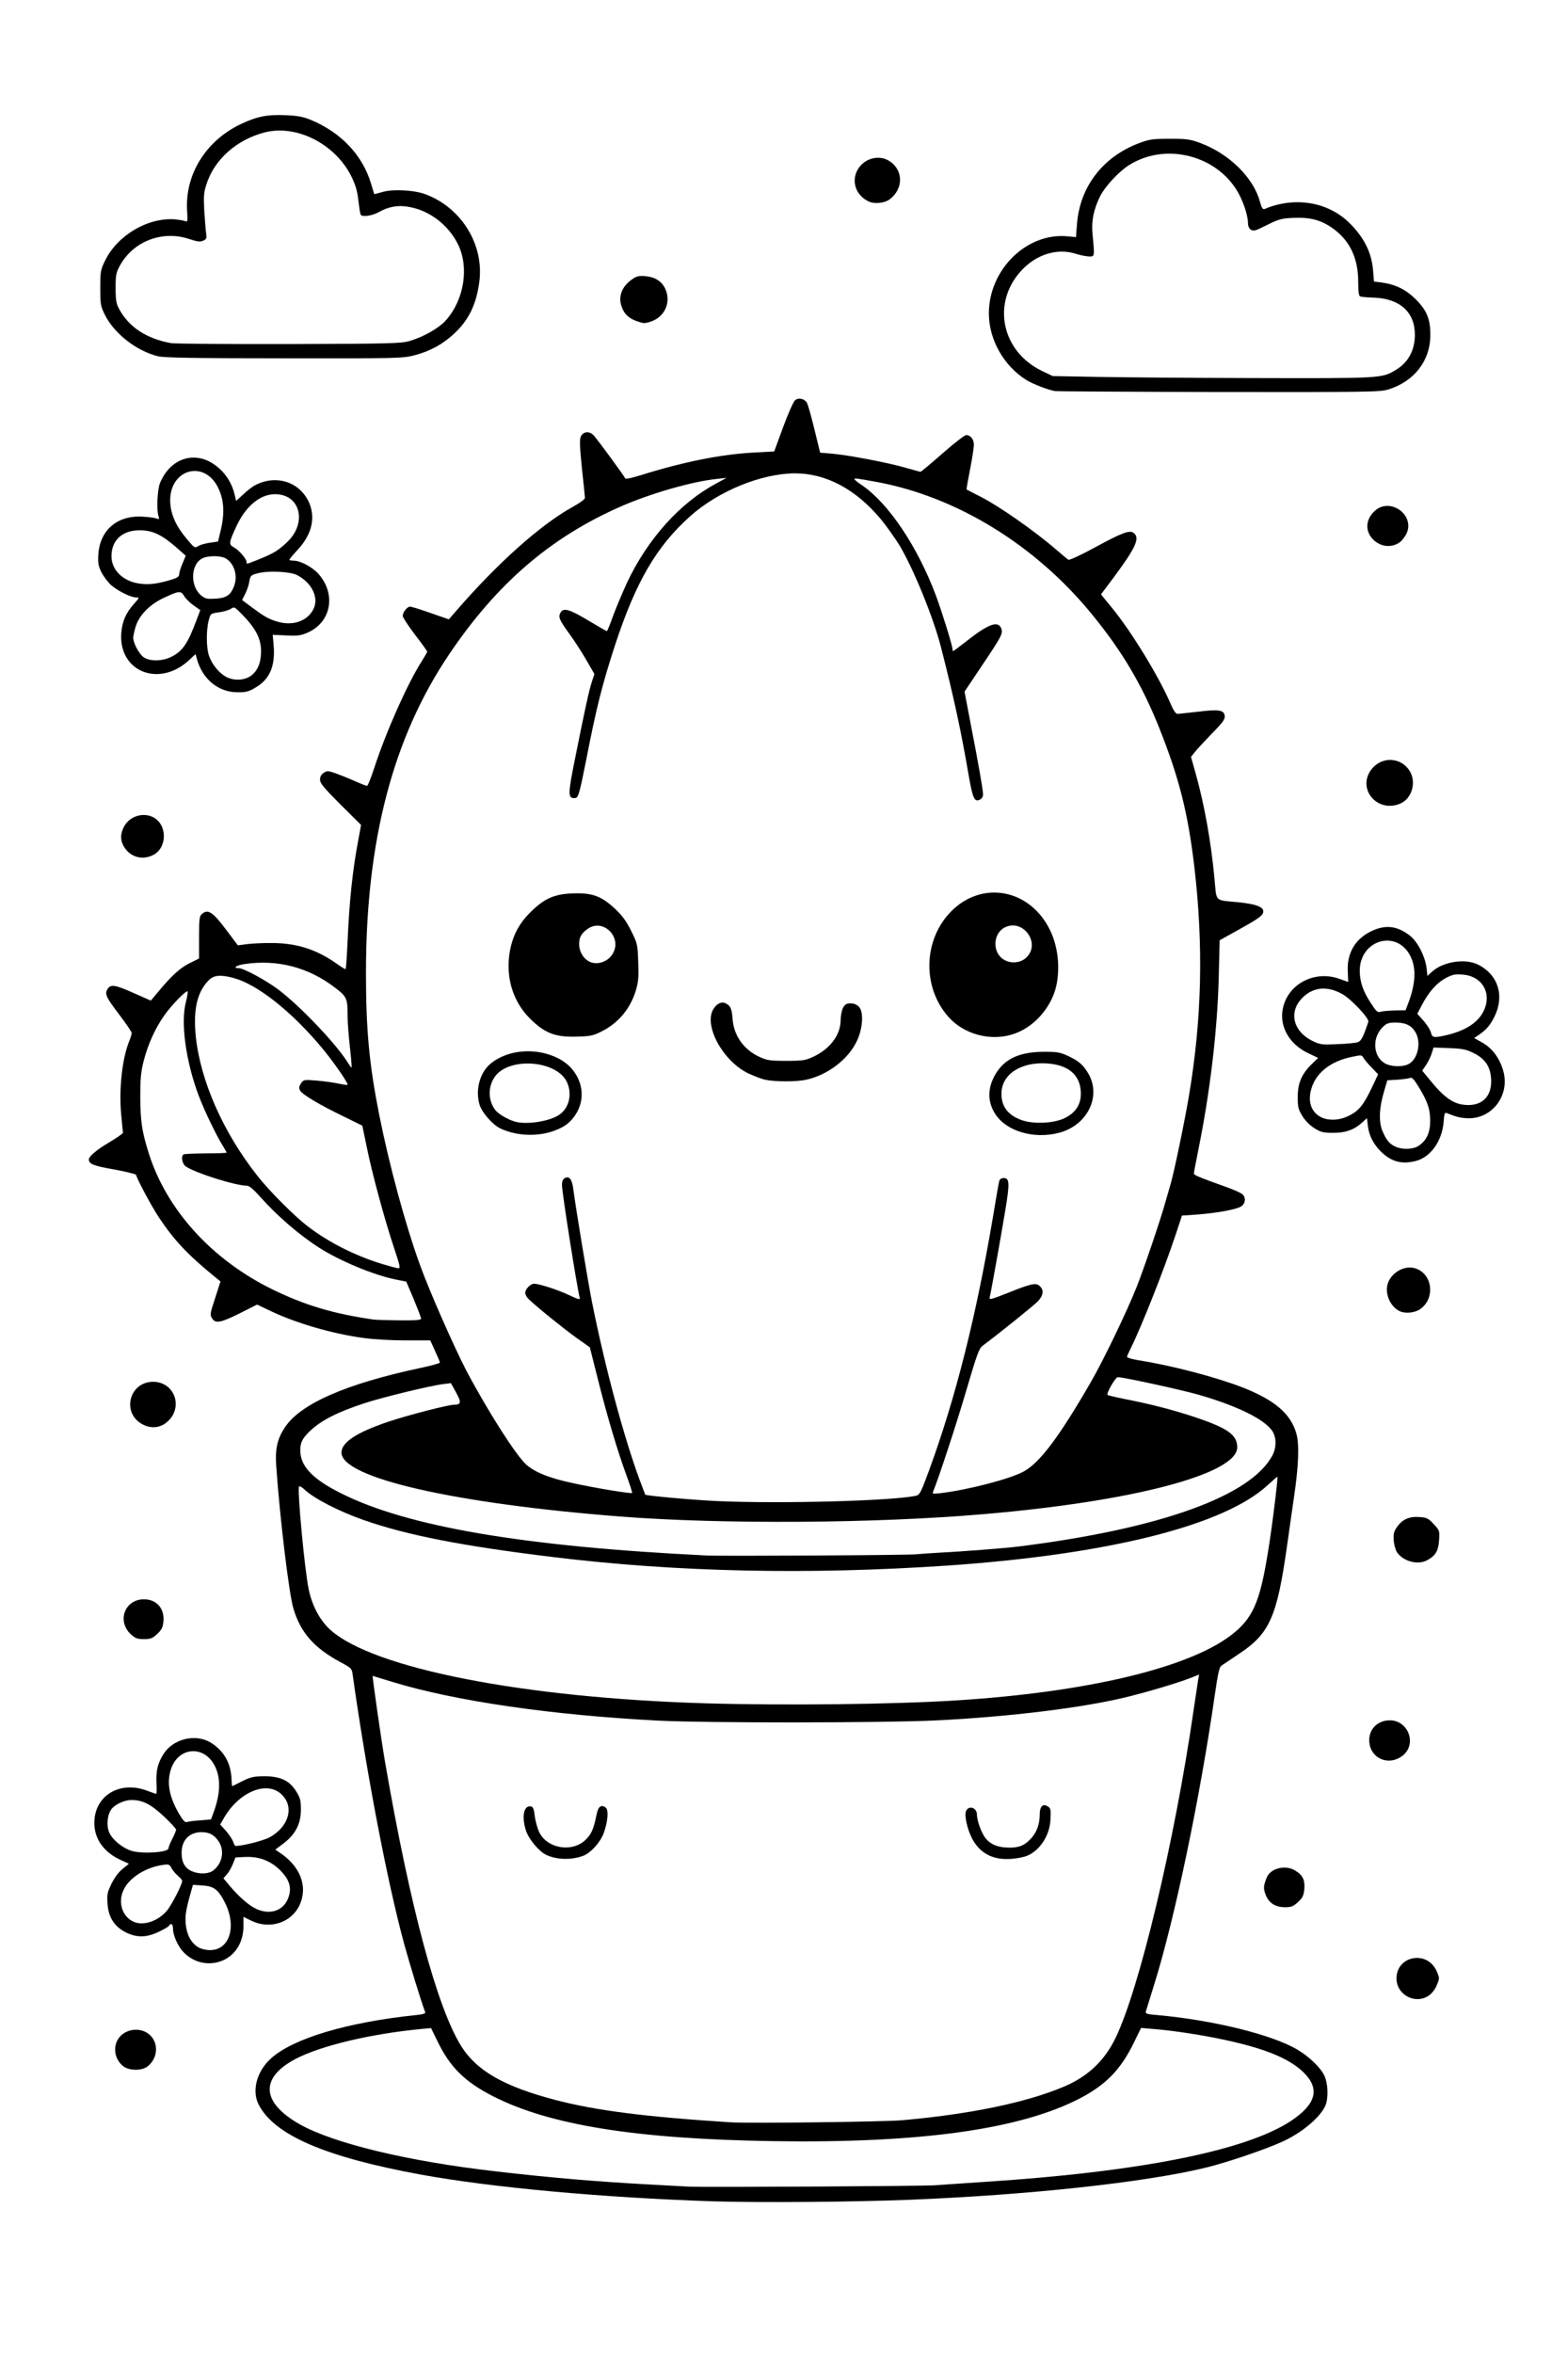 <?xml version="1.0" encoding="UTF-8"?>
<svg xmlns="http://www.w3.org/2000/svg" class="img-fluid" id="outputsvg" style="transform: none; transform-origin: 50% 50%; cursor: move;" width="1024" height="1536" viewBox="0 0 10240 15360">
  <rect x="0" y="0" width="10240" height="15360" fill="#808080" stroke="none"/>
  <g id="l30lA9le6cRMtBVIXZ3Synk" fill="rgb(0,0,0)" style="transform: none;">
    <g>
      <path id="p178kx0Dby" d="M4630 14400 c-1101 -36 -1991 -149 -2488 -316 -216 -72 -344 -143 -423 -232 -67 -76 -79 -109 -79 -210 0 -75 4 -96 26 -140 92 -185 410 -302 1022 -378 36 -4 42 -9 37 -22 -20 -53 -99 -319 -134 -452 -104 -398 -234 -1087 -317 -1682 -6 -47 -7 -48 -81 -88 -186 -100 -276 -211 -317 -390 -30 -130 -90 -672 -103 -920 -7 -144 5 -204 58 -283 101 -153 417 -291 887 -388 53 -10 97 -21 99 -23 2 -2 -5 -24 -16 -50 l-20 -46 -163 0 c-180 0 -320 -16 -478 -54 -128 -30 -321 -96 -401 -136 l-59 -30 -92 47 c-73 37 -106 48 -154 51 -55 4 -63 2 -78 -19 -23 -33 -20 -71 11 -173 l27 -88 -29 -22 c-128 -92 -261 -234 -358 -380 -49 -75 -134 -233 -149 -277 -2 -5 -66 -21 -143 -35 -154 -26 -165 -33 -165 -95 0 -51 27 -80 131 -140 l89 -52 -7 -36 c-4 -20 -7 -103 -7 -186 1 -151 18 -276 49 -366 l15 -42 -69 -91 c-84 -112 -91 -124 -91 -175 0 -93 71 -106 219 -39 l94 42 31 -39 c73 -94 141 -156 203 -187 l63 -31 0 -137 c0 -159 5 -170 81 -170 58 0 77 14 155 118 l65 87 177 1 c152 0 188 4 250 23 76 22 156 59 204 93 l27 19 5 -33 c3 -18 7 -102 10 -187 7 -174 29 -387 56 -536 l19 -100 -130 -128 -129 -129 0 -59 c0 -52 3 -60 25 -75 36 -23 100 -14 205 30 46 20 87 33 91 28 3 -4 21 -52 39 -107 77 -234 209 -530 312 -694 8 -14 -3 -34 -61 -110 -65 -85 -71 -97 -71 -140 0 -101 58 -116 221 -57 l94 34 105 -120 c228 -260 505 -499 698 -603 l67 -37 -19 -192 c-23 -238 -21 -249 63 -254 66 -4 65 -5 187 163 l96 132 56 -19 c221 -74 521 -133 730 -144 l128 -7 58 -158 c32 -87 66 -165 76 -174 10 -9 35 -15 63 -15 51 0 82 21 92 62 3 13 20 84 38 158 l33 135 84 7 c98 9 364 59 463 87 l68 20 130 -115 c128 -112 132 -114 179 -114 31 0 54 6 64 16 22 22 21 119 -4 239 -11 53 -20 99 -20 101 0 2 36 22 80 44 120 60 357 225 497 347 33 29 63 53 66 53 3 0 72 -37 154 -81 131 -73 155 -83 211 -87 82 -6 92 3 92 81 0 68 -15 97 -131 255 -38 50 -69 95 -69 100 0 4 25 39 56 77 118 146 300 447 369 609 l26 61 122 -13 c76 -9 137 -11 162 -5 l40 8 3 61 c3 55 0 64 -21 81 -14 10 -61 59 -106 107 -56 61 -80 94 -76 105 41 107 116 509 136 734 15 159 -3 141 157 157 56 5 116 17 132 25 27 14 30 20 30 64 0 60 -3 62 -161 150 l-124 69 -6 249 c-9 333 -55 728 -127 1093 l-27 137 65 22 c171 60 232 84 245 98 10 9 15 34 15 68 0 46 -4 57 -24 70 -31 20 -155 43 -284 53 l-103 7 -43 130 c-56 169 -158 434 -234 607 l-59 138 36 6 c107 18 292 59 408 89 411 108 588 217 640 394 20 71 13 278 -16 471 -11 74 -31 216 -45 315 -66 470 -114 579 -316 712 -52 35 -103 69 -113 76 -14 9 -23 50 -43 187 -92 646 -252 1417 -384 1855 -28 91 -50 168 -50 170 0 2 30 6 68 10 380 38 746 129 907 226 77 46 152 119 175 171 24 53 28 201 6 252 -32 76 -155 180 -283 237 -108 50 -360 135 -494 168 -311 77 -926 153 -1534 191 -492 30 -1300 44 -1745 30z m1281 -160 c843 -34 1620 -125 2019 -236 218 -60 366 -120 468 -188 113 -75 158 -135 140 -186 -16 -47 -107 -124 -199 -168 -169 -81 -469 -149 -817 -186 l-42 -4 -45 91 c-106 220 -246 337 -530 442 -406 151 -990 214 -1865 202 -917 -14 -1478 -103 -1850 -293 -181 -92 -281 -190 -360 -353 -39 -79 -46 -87 -69 -84 -516 56 -878 179 -952 324 -19 38 -19 41 -3 74 36 77 172 170 337 233 456 171 1279 287 2387 335 180 8 1160 6 1381 -3z m-56 -430 c438 -37 810 -113 1059 -217 158 -66 267 -168 340 -317 155 -317 375 -1232 506 -2104 24 -161 25 -182 11 -176 -36 15 -244 77 -353 104 -300 76 -787 137 -1283 161 -339 17 -1550 17 -1865 1 -677 -35 -1345 -130 -1702 -242 -51 -16 -93 -28 -94 -27 -3 4 55 396 76 516 171 960 335 1566 492 1818 102 162 281 264 618 352 265 69 585 110 1140 145 116 7 931 -3 1055 -14z m-155 -2720 c636 -17 1009 -51 1435 -131 456 -86 820 -232 953 -383 99 -113 143 -280 207 -784 l7 -53 -68 46 c-345 236 -1050 398 -2019 465 -924 63 -1820 44 -2635 -56 -819 -100 -1249 -206 -1534 -378 -32 -20 -59 -36 -60 -36 -9 0 42 479 60 564 36 176 120 277 307 371 541 272 1829 416 3347 375z m355 -979 c574 -36 960 -88 1317 -177 522 -131 818 -284 911 -471 18 -36 19 -45 7 -73 -46 -111 -342 -235 -782 -325 -93 -19 -176 -35 -183 -35 -8 0 -21 13 -29 29 l-15 28 46 7 c214 29 618 151 714 216 55 37 68 62 69 137 0 56 -3 66 -31 98 -130 148 -792 298 -1624 369 -715 62 -1755 68 -2430 16 -964 -76 -1692 -224 -1806 -368 -29 -37 -26 -125 5 -167 33 -43 135 -95 284 -145 131 -43 390 -110 429 -110 l22 0 -20 -35 c-12 -20 -29 -35 -40 -35 -10 0 -99 18 -196 41 -357 82 -565 169 -662 274 -49 54 -58 83 -37 127 94 197 594 385 1306 492 358 54 813 95 1335 120 150 7 1249 -3 1410 -13z m-305 -355 c96 -9 187 -18 202 -22 24 -5 32 -20 86 -167 174 -475 308 -1008 418 -1661 19 -116 37 -219 40 -228 7 -25 109 -26 118 -2 16 41 -5 198 -83 629 -11 60 -19 111 -17 113 3 2 47 -13 100 -32 106 -40 178 -47 208 -19 13 12 18 30 18 70 0 46 -4 58 -32 88 -27 27 -233 194 -361 290 -23 17 -38 58 -106 290 -44 149 -105 344 -136 434 -30 90 -54 166 -51 168 7 7 211 -35 331 -68 182 -51 234 -87 362 -254 152 -198 422 -701 547 -1016 50 -128 153 -431 186 -549 12 -41 28 -97 36 -125 50 -174 134 -633 164 -897 57 -498 19 -1138 -94 -1583 -63 -250 -197 -587 -312 -783 -359 -615 -896 -1047 -1509 -1216 -164 -45 -159 -47 -74 41 172 180 314 454 420 808 18 61 34 111 35 113 1 2 32 -20 69 -48 87 -66 136 -90 183 -90 60 0 77 19 77 83 0 53 -3 59 -118 232 l-119 178 37 191 c82 423 91 507 56 526 -27 14 -74 13 -94 -2 -12 -9 -24 -57 -42 -163 -49 -284 -96 -504 -180 -831 -50 -194 -177 -506 -270 -663 -59 -98 -174 -241 -237 -292 -131 -108 -297 -179 -417 -179 -81 0 -188 27 -324 80 -126 49 -234 114 -330 200 -220 197 -355 428 -491 843 -81 249 -121 404 -186 739 -23 117 -46 223 -51 235 -7 20 -16 23 -58 23 -55 0 -71 -15 -71 -67 0 -31 110 -579 139 -695 l19 -73 -40 -70 c-23 -38 -66 -106 -98 -150 -73 -103 -80 -116 -80 -160 0 -62 13 -75 77 -75 51 0 67 6 151 56 107 64 98 67 138 -46 43 -122 130 -296 200 -402 71 -107 216 -266 296 -324 27 -20 47 -39 44 -41 -8 -9 -226 57 -346 104 -216 85 -472 229 -642 363 -240 189 -526 533 -697 839 -278 497 -421 1124 -421 1852 0 433 43 760 167 1254 96 383 179 629 328 970 139 317 270 560 437 807 134 199 177 223 503 287 83 16 167 31 187 34 l37 6 -24 -64 c-43 -114 -126 -395 -180 -610 l-53 -210 -89 -63 c-81 -58 -256 -199 -310 -251 -31 -29 -32 -112 -3 -141 35 -35 155 -20 283 33 37 16 37 16 32 -6 -20 -89 -95 -611 -95 -662 0 -71 11 -85 69 -85 41 0 57 20 65 82 14 112 98 619 122 737 85 426 208 881 311 1161 20 52 36 96 37 97 6 8 329 36 494 43 284 11 800 4 1012 -14z m-3054 -1183 c-3 -10 -21 -54 -39 -97 l-34 -80 -66 -13 c-145 -29 -367 -121 -504 -209 -127 -81 -273 -207 -379 -326 -48 -54 -76 -78 -92 -78 -73 0 -331 -81 -398 -125 -23 -15 -25 -22 -22 -78 l3 -62 60 -2 c33 -2 88 -5 122 -9 l62 -6 -53 -106 c-119 -238 -174 -436 -184 -661 l-7 -146 -49 65 c-111 147 -170 328 -169 520 0 131 12 205 55 340 117 369 412 693 805 886 215 105 400 160 663 198 14 2 71 4 128 5 94 1 103 -1 98 -16z m-141 -360 c-44 -116 -152 -509 -191 -697 l-28 -138 -110 -54 c-147 -71 -267 -139 -288 -165 -23 -27 -23 -87 -1 -118 16 -23 18 -24 135 -18 138 7 135 15 36 -110 -199 -250 -452 -456 -613 -499 -68 -19 -71 -18 -104 17 -70 73 -97 178 -81 319 43 386 301 849 644 1152 151 133 336 242 516 302 90 30 94 31 85 9z m-311 -1490 c-9 -194 -5 -184 -87 -246 -82 -63 -169 -108 -248 -131 -76 -22 -187 -38 -211 -30 -16 5 -7 13 48 46 127 73 329 257 449 406 28 34 51 62 52 62 1 0 0 -48 -3 -107z"></path>
      <path id="pbhrXVVe3" d="M3609 12160 c-65 -11 -100 -32 -147 -85 -52 -59 -72 -119 -72 -216 0 -91 8 -101 77 -97 l48 3 7 58 c14 107 54 167 134 197 42 16 90 3 134 -36 40 -37 56 -70 75 -164 l11 -55 48 -3 c72 -5 80 6 73 103 -3 44 -13 101 -22 127 -22 62 -84 132 -137 153 -50 20 -163 28 -229 15z"></path>
      <path id="pnkoIiHfh" d="M6467 12156 c-102 -29 -170 -121 -190 -259 -8 -57 -8 -82 1 -102 11 -24 16 -26 63 -23 59 3 62 7 79 90 19 97 74 156 152 165 101 12 188 -86 188 -213 0 -49 14 -64 60 -64 64 0 75 17 73 112 -3 144 -58 242 -159 284 -50 21 -208 27 -267 10z"></path>
      <path id="p3RP1fONq" d="M3320 7427 c-76 -22 -118 -47 -164 -98 -54 -60 -69 -112 -65 -221 4 -73 8 -91 34 -134 33 -53 103 -107 163 -124 61 -19 206 -24 274 -10 84 16 174 65 209 113 48 67 62 117 57 210 -7 131 -58 202 -175 248 -72 27 -261 36 -333 16z m238 -148 c57 -17 109 -63 123 -108 33 -110 -138 -223 -289 -190 -64 13 -123 56 -146 104 -40 83 18 165 144 206 31 10 114 5 168 -12z"></path>
      <path id="pUpQyFRGP" d="M6650 7424 c-105 -28 -175 -87 -206 -171 -16 -45 -18 -154 -4 -205 16 -57 71 -129 122 -160 106 -65 329 -77 445 -23 110 50 155 116 161 239 2 45 -1 99 -7 121 -26 97 -107 172 -216 200 -74 19 -222 19 -295 -1z m277 -158 c38 -19 59 -38 79 -71 34 -58 27 -100 -24 -154 -104 -109 -318 -83 -391 48 -21 38 -22 47 -13 80 35 115 216 165 349 97z"></path>
      <path id="pgj5qIR79" d="M4970 7079 c-81 -16 -184 -74 -240 -137 -76 -85 -113 -168 -118 -269 -4 -71 -2 -86 17 -116 32 -53 110 -65 156 -24 22 18 27 34 34 100 7 64 15 88 42 128 109 160 358 185 511 50 50 -44 88 -123 88 -183 0 -27 7 -62 15 -78 15 -29 19 -30 80 -30 54 0 68 4 85 23 19 20 21 31 18 122 -4 129 -30 189 -122 281 -70 70 -149 113 -244 133 -61 13 -256 13 -322 0z"></path>
      <path id="pKzvFqAHX" d="M3591 6784 c-59 -21 -107 -53 -159 -104 -91 -89 -130 -184 -139 -330 -11 -188 31 -316 140 -424 36 -36 87 -75 122 -92 55 -27 71 -29 185 -32 109 -3 133 -1 183 18 89 33 176 120 230 228 l42 85 4 148 c3 128 0 158 -17 216 -37 121 -117 215 -231 270 -51 26 -67 28 -186 31 -99 1 -141 -2 -174 -14z m347 -550 c27 -19 51 -64 44 -84 -9 -28 -56 -70 -79 -70 -34 0 -85 50 -85 84 0 33 47 86 77 86 11 0 31 -7 43 -16z"></path>
      <path id="pKB1q5bDX" d="M6339 6781 c-135 -43 -239 -158 -281 -310 -22 -81 -24 -252 -3 -330 34 -129 130 -253 237 -305 68 -33 171 -49 261 -40 178 17 336 169 376 362 14 69 14 236 0 304 -32 148 -153 282 -293 322 -74 22 -225 20 -297 -3z m330 -557 c48 -40 39 -97 -21 -134 -28 -17 -34 -17 -59 -4 -63 32 -69 99 -13 143 35 28 56 27 93 -5z"></path>
      <path id="pVJHOm8nr" d="M775 13518 c-37 -29 -55 -76 -55 -145 0 -113 53 -157 181 -151 73 3 81 5 111 35 29 30 33 40 36 103 5 81 -7 119 -50 155 -26 22 -39 25 -112 25 -70 0 -88 -3 -111 -22z"></path>
      <path id="pTgA2XMsf" d="M9152 13060 c-42 -26 -62 -73 -62 -145 0 -118 47 -165 165 -165 87 0 128 22 155 83 38 82 13 187 -52 227 -46 28 -160 28 -206 0z"></path>
      <path id="pqF1x7aNo" d="M1280 12841 c-81 -26 -137 -79 -166 -157 -9 -27 -18 -50 -19 -52 -1 -1 -22 7 -46 18 -32 14 -66 20 -125 20 -108 0 -175 -32 -219 -104 -26 -43 -30 -61 -34 -134 -4 -99 7 -142 53 -210 l33 -50 -23 -11 c-38 -17 -104 -82 -127 -125 -32 -59 -32 -213 0 -271 27 -51 68 -90 115 -109 43 -18 201 -22 242 -6 l26 10 0 -63 c0 -121 43 -204 131 -252 49 -26 63 -29 144 -29 64 0 99 5 121 17 85 44 141 122 151 207 5 46 8 51 27 47 12 -3 41 -11 66 -17 25 -6 81 -10 125 -8 107 4 167 34 210 103 28 46 30 55 30 149 0 93 -2 105 -30 155 -16 29 -44 64 -61 78 l-32 24 45 42 c67 61 93 123 93 223 0 68 -4 89 -27 135 -18 34 -43 64 -68 81 -64 44 -181 58 -272 32 -21 -6 -23 -3 -23 37 0 49 -30 121 -63 157 -40 43 -97 65 -177 68 -41 2 -86 0 -100 -5z m144 -172 c20 -17 40 -46 45 -64 17 -61 -18 -158 -81 -230 -26 -31 -36 -36 -66 -33 -36 3 -36 3 -59 88 -35 124 -15 205 61 251 43 26 60 24 100 -12z m-435 -169 c51 -25 104 -89 131 -155 l22 -54 -33 -40 c-18 -23 -38 -41 -45 -41 -7 0 -38 9 -68 20 -67 25 -136 85 -160 139 -16 34 -17 45 -6 71 16 40 65 80 96 80 14 0 42 -9 63 -20z m819 -77 c32 -20 56 -75 48 -107 -4 -15 -28 -48 -54 -75 -51 -52 -135 -91 -198 -91 -29 0 -36 5 -44 28 -5 15 -16 40 -25 55 -10 19 -12 34 -6 45 18 34 131 133 173 152 44 20 66 19 106 -7z m-440 -248 c44 -37 57 -76 39 -111 -31 -61 -80 -84 -125 -60 -83 43 -82 145 2 182 43 18 50 17 84 -11z m-323 -121 c14 -3 27 -23 39 -57 l19 -52 -72 -67 c-54 -50 -86 -72 -125 -84 -53 -17 -54 -17 -97 7 -28 15 -50 37 -62 61 -16 33 -16 40 -4 71 17 40 80 96 128 113 35 13 139 18 174 8z m675 -87 c75 -37 130 -100 130 -149 0 -46 -66 -108 -114 -108 -67 0 -159 62 -217 147 l-30 44 26 31 c15 18 31 43 36 56 8 21 13 23 56 17 27 -3 77 -21 113 -38z m-357 -159 c44 -119 47 -172 13 -244 -45 -97 -114 -121 -180 -64 -75 67 -77 168 -4 298 l29 52 63 0 63 0 16 -42z"></path>
      <path id="pTVw95tIk" d="M8284 12461 c-84 -51 -83 -229 1 -281 45 -28 157 -28 202 0 55 33 66 59 61 151 -3 79 -4 82 -40 115 -36 33 -41 34 -115 34 -59 0 -86 -5 -109 -19z"></path>
      <path id="p1E30X5eWf" d="M9005 11520 c-17 -5 -44 -23 -60 -40 -26 -27 -30 -39 -33 -104 -7 -127 38 -176 163 -176 116 0 165 48 165 160 0 104 -47 157 -147 165 -32 2 -72 0 -88 -5z"></path>
      <path id="p7JPpTEDg" d="M824 10698 c-55 -51 -69 -140 -34 -213 28 -57 63 -75 150 -75 125 0 165 45 158 177 -3 72 -5 76 -41 109 -35 33 -40 34 -117 34 -77 0 -82 -1 -116 -32z"></path>
      <path id="p19XuOIggz" d="M9150 10211 c-59 -31 -75 -62 -78 -154 -3 -73 -1 -86 20 -117 37 -56 79 -72 176 -68 l83 3 41 43 40 43 -4 94 c-3 83 -6 96 -28 120 -40 42 -73 55 -147 55 -47 0 -79 -6 -103 -19z"></path>
      <path id="p1tHklfW4" d="M901 9328 c-60 -32 -81 -74 -81 -163 0 -125 52 -175 181 -175 88 0 132 21 162 80 25 49 20 168 -9 206 -38 51 -68 66 -141 71 -58 4 -75 1 -112 -19z"></path>
      <path id="p3Ifl7K1G" d="M9115 8591 c-116 -48 -125 -269 -13 -327 49 -25 145 -29 188 -7 59 31 80 74 80 162 0 127 -51 181 -170 180 -36 0 -74 -4 -85 -8z"></path>
      <path id="pL98TFXDR" d="M9065 7601 c-73 -33 -140 -115 -159 -194 l-6 -27 -43 22 c-36 20 -57 23 -148 23 -100 0 -108 -2 -155 -30 -73 -46 -108 -108 -113 -203 -4 -97 11 -165 54 -227 l34 -49 -48 -28 c-56 -31 -114 -105 -130 -163 -40 -146 16 -293 136 -351 53 -27 67 -29 171 -29 l112 0 0 -55 c1 -103 57 -192 151 -239 52 -26 73 -31 133 -31 84 1 130 16 185 59 41 33 101 136 101 176 0 33 8 35 58 12 38 -18 65 -22 147 -21 116 0 157 16 217 82 47 52 63 101 62 192 -1 86 -28 160 -82 221 l-31 35 29 17 c63 37 120 162 120 262 0 122 -46 207 -136 251 -51 25 -61 26 -158 22 l-104 -5 -5 48 c-14 114 -91 215 -182 238 -67 17 -164 13 -210 -8z m169 -151 c41 -26 76 -87 76 -132 0 -45 -27 -117 -70 -187 l-32 -51 -58 0 -59 0 -21 69 c-33 112 -35 151 -11 207 26 59 47 83 86 100 41 18 55 17 89 -6z m-456 -196 c62 -31 92 -65 138 -156 l35 -69 -36 -40 c-19 -21 -35 -44 -35 -50 0 -18 -75 -2 -137 28 -87 43 -153 130 -153 201 0 36 33 80 74 98 43 19 55 17 114 -12z m868 -93 c40 -24 68 -83 60 -124 -18 -91 -114 -157 -241 -165 l-73 -4 -12 38 c-7 22 -18 49 -26 60 -12 20 -8 27 42 88 95 115 178 151 250 107z m-478 -245 c30 -16 62 -65 62 -94 0 -56 -55 -113 -111 -114 -35 -1 -75 33 -95 80 -12 27 -12 37 0 67 16 37 68 75 101 75 11 -1 30 -6 43 -14z m-326 -145 c16 -6 27 -22 36 -56 11 -42 10 -49 -7 -74 -47 -66 -152 -144 -206 -152 -86 -13 -200 99 -173 170 15 40 58 81 113 108 45 22 59 24 132 19 45 -3 92 -10 105 -15z m683 -81 c73 -33 118 -77 140 -134 15 -40 15 -46 1 -74 -21 -41 -70 -80 -111 -88 -67 -12 -171 68 -229 178 l-19 35 30 39 c17 22 34 49 38 62 6 21 11 23 48 17 23 -4 69 -20 102 -35z m-347 -205 c41 -117 30 -197 -36 -267 -32 -35 -81 -52 -114 -39 -43 16 -86 60 -104 107 -23 60 -8 128 47 215 l41 64 71 -5 71 -5 24 -70z"></path>
      <path id="p16fCGlkeT" d="M832 5610 c-50 -31 -72 -75 -72 -145 0 -73 22 -121 69 -152 27 -18 48 -23 103 -23 125 0 168 44 168 170 0 88 -19 128 -73 153 -50 24 -153 23 -195 -3z"></path>
      <path id="p1Hfo8W7qm" d="M8964 5265 c-56 -33 -78 -84 -72 -168 7 -113 68 -167 190 -167 78 0 124 23 156 76 19 33 22 51 20 114 -5 125 -54 170 -185 170 -54 0 -76 -5 -109 -25z"></path>
      <path id="paBoLCoRN" d="M1410 4525 c-55 -28 -101 -75 -130 -132 l-22 -43 -28 20 c-64 46 -112 60 -205 60 -105 0 -153 -18 -201 -72 -52 -60 -67 -113 -62 -225 3 -88 7 -104 35 -154 l31 -55 -43 -17 c-61 -25 -122 -81 -150 -138 -21 -40 -25 -63 -25 -132 0 -95 10 -133 53 -196 43 -64 115 -94 237 -101 l95 -5 3 -89 c5 -134 45 -213 135 -262 45 -25 62 -29 132 -28 63 0 90 5 128 23 58 28 130 106 152 166 l17 44 41 -30 c59 -43 137 -63 218 -56 77 7 121 23 168 63 105 88 110 302 11 425 l-30 38 50 22 c62 26 123 93 144 156 18 53 21 160 5 216 -14 52 -64 106 -124 133 -40 19 -67 24 -137 24 l-88 0 0 83 c0 45 -4 97 -10 116 -16 55 -61 111 -115 142 -46 26 -58 29 -145 28 -80 0 -102 -4 -140 -24z m214 -160 c78 -78 66 -162 -44 -294 -48 -58 -51 -59 -82 -50 -18 5 -45 9 -61 9 -33 0 -45 24 -54 110 -10 104 46 213 130 250 48 21 70 17 111 -25z m-537 -106 c60 -29 108 -89 142 -178 l29 -75 -51 -48 c-28 -26 -55 -48 -59 -48 -5 0 -31 12 -59 26 -99 49 -179 148 -179 218 0 58 58 126 108 126 14 0 45 -9 69 -21z m834 -230 c41 -14 76 -44 95 -81 13 -25 12 -32 -5 -65 -35 -68 -97 -110 -179 -120 -55 -6 -162 13 -166 30 -29 112 -29 110 1 135 61 49 106 76 156 93 63 22 56 22 98 8z m-455 -180 c33 -31 48 -82 33 -111 -48 -95 -151 -101 -193 -13 -22 46 -9 93 37 131 37 31 85 28 123 -7z m-395 -89 l64 -19 12 -52 13 -52 -43 -37 c-65 -59 -142 -102 -190 -107 -74 -7 -167 68 -167 136 0 70 108 151 201 151 26 0 76 -9 110 -20z m662 -170 c93 -44 187 -150 187 -212 0 -55 -67 -118 -125 -118 -70 0 -165 87 -220 202 l-35 71 29 18 c15 9 38 31 50 48 24 33 24 33 114 -9z m-342 -86 c3 -2 14 -41 24 -88 15 -72 16 -93 6 -133 -25 -97 -91 -173 -152 -173 -62 0 -139 111 -125 182 9 50 49 128 92 181 l39 48 55 -7 c30 -4 58 -8 61 -10z"></path>
      <path id="p1DJEmVM73" d="M8994 3590 c-18 -6 -46 -26 -63 -45 -28 -32 -31 -42 -31 -101 0 -119 42 -166 150 -172 115 -6 172 43 178 151 4 70 -15 117 -58 149 -30 21 -131 32 -176 18z"></path>
      <path id="pWmEEubl8" d="M6860 2583 c-43 -7 -143 -45 -185 -71 -102 -62 -191 -180 -227 -297 -28 -90 -30 -242 -4 -330 69 -234 253 -375 490 -375 l63 0 6 -77 c19 -245 169 -439 407 -529 70 -26 84 -28 230 -28 146 0 159 2 230 28 88 34 188 96 249 157 53 53 116 147 131 197 6 20 13 42 15 49 3 8 16 8 51 -3 60 -18 242 -18 309 0 122 32 231 112 300 221 46 73 66 131 72 211 l6 72 49 6 c93 13 158 45 224 110 79 79 98 133 97 267 -1 152 -51 252 -162 326 -116 77 -42 73 -1249 72 -593 -1 -1088 -4 -1102 -6z m2121 -156 c171 -41 272 -193 210 -315 -47 -92 -122 -134 -246 -136 -44 -1 -86 -5 -93 -10 -8 -5 -12 -37 -12 -97 0 -151 -53 -266 -160 -344 -116 -85 -238 -96 -363 -31 -119 63 -197 59 -197 -8 0 -95 -77 -246 -163 -322 -206 -181 -467 -168 -659 34 -63 66 -101 135 -124 224 -14 52 -14 73 -4 137 7 42 11 92 9 111 -4 35 -4 35 -58 38 -34 2 -69 -3 -95 -14 -102 -41 -224 -5 -321 97 -79 83 -109 152 -110 254 0 71 4 88 32 146 41 83 121 159 210 202 l68 32 270 5 c149 3 603 6 1010 8 593 2 751 -1 796 -11z"></path>
      <path id="pcWxkAFzv" d="M1003 2356 c-142 -35 -287 -148 -348 -271 -29 -58 -30 -64 -30 -205 0 -143 0 -146 32 -210 43 -87 128 -172 218 -216 80 -39 148 -54 246 -54 l69 0 0 -75 c0 -238 132 -441 355 -546 112 -52 167 -62 320 -57 112 3 139 7 193 30 192 80 329 219 388 396 l22 64 143 2 c123 2 152 5 200 24 279 111 415 404 333 719 -50 194 -203 340 -410 393 -74 19 -112 20 -878 19 -610 0 -813 -4 -853 -13z m1642 -160 c93 -27 191 -84 236 -135 79 -89 126 -220 116 -320 -18 -168 -193 -344 -359 -359 -51 -4 -66 -1 -122 27 -50 24 -76 31 -124 31 -34 0 -64 -4 -67 -10 -3 -5 -10 -45 -15 -89 -26 -226 -212 -414 -451 -456 -48 -9 -146 17 -227 57 -122 62 -216 170 -254 292 -20 63 -20 72 -2 275 6 65 5 76 -11 88 -27 19 -93 16 -161 -8 -105 -37 -222 -7 -316 80 -69 63 -103 132 -102 211 0 159 146 292 362 330 26 4 360 7 742 6 632 -2 700 -4 755 -20z"></path>
      <path id="pCKHBydM4" d="M4127 2126 c-77 -28 -107 -78 -107 -179 0 -73 22 -115 80 -155 31 -21 44 -23 116 -20 92 5 131 25 158 82 20 43 21 157 2 194 -42 80 -149 113 -249 78z"></path>
      <path id="p1EKZm4E3o" d="M5645 1346 c-16 -7 -43 -28 -60 -45 -27 -29 -30 -39 -33 -109 -2 -65 1 -83 20 -116 33 -55 77 -76 164 -76 125 0 178 57 172 187 -4 77 -18 107 -70 146 -34 26 -150 34 -193 13z"></path>
    </g>
  </g>
  <g id="l4weX4C61gUuZqE8MZPPhcO" fill="rgb(255,255,255)" style="transform: none;">
    <g>
      <path id="pM7ngsRDe" d="M0 7680 l0 -7680 5120 0 5120 0 0 7680 0 7680 -5120 0 -5120 0 0 -7680z m5935 6680 c781 -31 1549 -114 1944 -211 134 -33 386 -118 494 -168 128 -57 251 -161 283 -237 20 -48 17 -141 -6 -192 -23 -52 -98 -125 -175 -171 -163 -98 -550 -194 -918 -227 -66 -5 -78 -9 -74 -23 3 -9 28 -90 56 -181 134 -429 300 -1225 395 -1890 20 -137 29 -178 43 -187 10 -7 61 -41 113 -76 202 -133 250 -242 316 -712 14 -99 34 -241 45 -315 30 -202 35 -343 15 -412 -37 -130 -141 -218 -351 -301 -173 -67 -462 -143 -677 -177 -43 -7 -78 -17 -78 -22 0 -5 11 -30 24 -56 68 -135 217 -512 292 -737 l43 -130 103 -7 c129 -10 253 -33 284 -53 27 -18 32 -56 9 -78 -8 -8 -47 -26 -87 -41 -213 -77 -233 -85 -231 -98 0 -7 15 -80 31 -163 74 -365 122 -768 131 -1108 l6 -249 124 -69 c138 -77 161 -94 161 -120 0 -30 -52 -48 -162 -59 -160 -16 -142 2 -157 -157 -22 -237 -66 -483 -123 -685 l-30 -107 22 -28 c11 -15 62 -70 111 -121 75 -76 90 -97 87 -119 -4 -38 -38 -44 -175 -27 -65 7 -125 14 -134 14 -10 0 -26 -23 -43 -63 -75 -176 -256 -473 -384 -629 l-72 -88 84 -112 c144 -194 171 -255 131 -288 -26 -22 -75 -4 -248 90 -98 53 -172 88 -180 84 -6 -4 -41 -33 -77 -64 -143 -124 -379 -289 -503 -351 -45 -23 -83 -42 -85 -44 -1 -1 9 -60 23 -131 14 -71 25 -143 25 -161 0 -35 -22 -63 -50 -63 -10 0 -80 54 -155 120 -75 66 -140 120 -144 120 -3 0 -44 -12 -91 -25 -111 -33 -373 -83 -480 -93 l-84 -7 -37 -151 c-20 -83 -42 -160 -48 -172 -16 -30 -57 -39 -80 -18 -10 9 -45 88 -77 175 l-58 158 -128 7 c-218 11 -465 61 -740 147 -61 19 -103 28 -105 22 -5 -14 -180 -253 -206 -281 -28 -30 -68 -26 -84 8 -9 20 -7 63 7 205 11 99 20 187 20 195 0 9 -34 34 -80 59 -210 116 -491 367 -762 680 l-47 54 -118 -41 c-65 -23 -126 -42 -135 -42 -19 0 -48 36 -48 61 0 9 36 64 80 122 44 57 80 107 80 111 0 3 -16 31 -36 63 -92 143 -233 460 -310 696 -21 64 -42 117 -47 117 -5 0 -44 -15 -86 -34 -43 -19 -99 -41 -125 -50 -44 -15 -51 -15 -72 -1 -16 10 -24 25 -24 44 0 24 24 53 134 163 l134 133 -23 125 c-32 172 -54 378 -64 613 -5 110 -11 201 -14 203 -2 2 -28 -13 -58 -35 -130 -92 -258 -134 -419 -135 -58 -1 -133 3 -166 7 l-61 8 -68 -91 c-95 -128 -127 -149 -167 -113 -16 14 -18 33 -18 153 l0 137 -63 31 c-62 31 -119 83 -212 196 l-40 48 -115 -51 c-121 -54 -150 -58 -170 -21 -16 31 -6 52 81 166 43 57 79 110 79 117 0 8 -7 31 -15 51 -46 110 -69 311 -54 476 6 63 11 119 12 124 1 5 -38 32 -88 62 -82 48 -135 93 -135 113 0 29 32 42 165 65 77 14 141 30 143 35 15 44 100 202 149 277 99 149 189 245 366 389 l37 30 -35 109 c-34 103 -35 109 -19 133 22 35 56 28 188 -38 l105 -53 88 42 c170 81 409 150 613 177 58 8 178 15 267 15 l163 0 31 68 c17 37 31 71 32 76 1 5 -56 21 -128 36 -484 103 -782 233 -884 387 -50 75 -65 141 -57 253 23 335 83 832 112 930 47 157 134 257 307 350 74 40 75 41 81 88 89 633 225 1346 335 1750 39 142 114 386 138 448 3 8 -18 14 -59 18 -451 47 -803 152 -948 283 -93 83 -127 211 -81 301 102 199 432 342 1057 457 466 85 1187 151 1914 175 294 9 891 5 1275 -10z m-4971 -871 c65 -51 74 -146 18 -202 -59 -59 -169 -46 -212 26 -34 56 -19 133 35 175 38 30 121 31 159 1z m8367 -462 c20 -14 41 -40 52 -68 19 -45 19 -46 -1 -92 -61 -138 -262 -101 -262 48 0 107 122 172 211 112z m-7864 -235 c78 -41 122 -119 123 -218 l0 -61 51 25 c120 59 261 14 315 -101 57 -123 5 -257 -135 -347 l-23 -16 53 -40 c78 -59 114 -128 114 -220 0 -61 -4 -77 -30 -119 -44 -72 -104 -100 -210 -100 -70 1 -88 5 -144 33 -35 18 -65 32 -65 32 -1 0 -3 -21 -4 -46 -4 -105 -50 -185 -135 -238 -99 -61 -246 -26 -309 74 -38 60 -50 109 -46 191 2 38 1 69 -2 69 -3 0 -29 -9 -58 -20 -180 -69 -346 32 -346 210 0 106 64 194 177 244 l49 22 -40 33 c-26 20 -53 56 -73 96 -28 57 -31 72 -27 129 5 90 44 151 117 189 74 37 136 36 217 -2 34 -16 65 -34 68 -40 13 -21 26 -11 26 22 0 41 33 114 68 150 71 75 179 94 269 49z m7009 -375 c31 -28 37 -41 42 -85 5 -60 -10 -92 -61 -122 -63 -39 -162 -14 -185 48 -22 55 -22 71 -6 112 22 54 63 80 127 80 40 0 53 -5 83 -33z m681 -954 c99 -73 43 -233 -81 -233 -84 0 -143 65 -133 147 12 105 127 151 214 86z m-8131 -796 c28 -26 37 -42 41 -78 10 -87 -43 -149 -127 -149 -125 0 -178 142 -86 228 30 27 43 32 86 32 43 0 56 -5 86 -33z m8292 -481 c56 -29 76 -62 80 -131 4 -62 4 -64 -35 -106 -36 -38 -45 -43 -94 -46 -66 -5 -113 16 -147 67 -20 29 -23 44 -20 88 3 31 13 64 24 79 42 56 133 80 192 49z m-8239 -894 c41 -30 63 -67 68 -113 8 -87 -58 -159 -146 -159 -158 0 -209 204 -70 278 50 27 106 24 148 -6z m8189 -742 c106 -65 92 -232 -24 -270 -71 -24 -161 28 -182 103 -19 67 21 152 83 178 35 14 89 9 123 -11z m-23 -971 c98 -25 173 -130 183 -257 4 -53 7 -62 21 -56 59 25 93 33 142 34 158 1 271 -154 226 -310 -24 -84 -71 -146 -135 -183 l-55 -31 23 -15 c55 -37 81 -66 110 -125 67 -135 24 -272 -105 -338 -85 -44 -234 -21 -306 48 l-27 25 -6 -55 c-10 -75 -58 -168 -107 -207 -85 -67 -163 -75 -258 -28 -103 51 -156 144 -149 263 1 36 3 66 3 66 -1 0 -28 -9 -60 -21 -159 -56 -331 33 -366 189 -27 117 37 235 160 295 l69 33 -41 40 c-66 64 -92 125 -92 215 0 67 4 81 30 124 19 31 49 61 79 80 44 27 58 30 125 30 82 0 139 -22 192 -72 l26 -24 6 50 c7 63 36 119 84 167 69 68 136 86 228 63z m-8248 -1996 c96 -45 98 -199 4 -248 -69 -35 -158 -6 -193 65 -23 46 -23 87 2 128 41 66 116 89 187 55z m8147 -337 c75 -31 107 -136 64 -210 -56 -95 -185 -101 -252 -13 -96 126 38 286 188 223z m-7478 -756 c95 -54 133 -141 121 -279 l-6 -67 88 4 c74 4 95 1 139 -18 153 -66 189 -247 75 -380 -39 -46 -120 -90 -165 -90 -16 0 -28 -3 -28 -6 0 -4 24 -33 54 -65 96 -103 120 -217 69 -320 -65 -127 -213 -171 -346 -102 -17 8 -51 35 -77 59 l-48 44 -11 -47 c-16 -64 -51 -122 -100 -166 -137 -123 -313 -79 -386 96 -17 42 -24 175 -10 216 6 21 5 23 -11 16 -11 -4 -50 -10 -89 -12 -167 -12 -283 86 -293 248 -3 55 0 73 21 116 14 27 43 65 63 83 44 38 128 80 163 80 23 0 22 1 -12 40 -55 60 -79 116 -85 193 -18 251 246 357 441 178 l44 -41 12 42 c38 125 140 207 261 207 54 1 74 -4 116 -29z m7474 -949 c14 -10 33 -34 44 -55 61 -123 -106 -244 -207 -150 -57 53 -63 125 -16 179 48 54 122 65 179 26z m-72 -999 c167 -52 272 -187 273 -351 1 -106 -22 -164 -95 -237 -66 -65 -131 -97 -224 -110 l-49 -6 -6 -72 c-9 -117 -59 -217 -157 -313 -140 -136 -355 -171 -551 -89 -12 5 -19 -5 -32 -51 -43 -155 -200 -309 -387 -379 -68 -25 -87 -28 -200 -28 -112 0 -133 3 -200 28 -239 90 -389 286 -407 533 l-6 81 -53 -5 c-268 -28 -518 218 -516 506 1 170 99 342 247 433 42 26 142 64 185 71 14 2 496 5 1072 6 992 1 1049 0 1106 -17z m-6364 -222 c102 -26 187 -72 263 -143 94 -88 143 -188 163 -335 33 -242 -114 -484 -349 -573 -75 -29 -218 -36 -286 -15 -27 8 -50 14 -51 13 0 -1 -11 -33 -22 -72 -56 -184 -197 -332 -394 -413 -49 -20 -86 -27 -162 -30 -120 -5 -184 7 -291 57 -230 108 -368 330 -353 567 4 66 3 74 -11 68 -9 -4 -39 -9 -67 -12 -177 -14 -376 103 -457 268 -30 61 -32 70 -32 180 0 108 2 119 30 175 61 123 206 236 348 271 39 9 237 13 823 13 736 1 774 0 848 -19z m1547 -221 c92 -31 134 -128 93 -215 -23 -48 -65 -75 -127 -81 -44 -4 -58 -1 -87 19 -72 49 -97 119 -66 191 17 41 45 65 93 83 47 16 52 17 94 3z m1558 -797 c91 -67 92 -189 2 -249 -68 -46 -166 -21 -209 53 -45 77 -13 171 73 210 37 17 101 10 134 -14z"></path>
      <path id="p1EK45EtkJ" d="M4500 14274 c-36 -2 -153 -8 -260 -14 -347 -19 -644 -44 -1005 -86 -569 -65 -1054 -182 -1276 -306 -252 -142 -264 -303 -30 -427 163 -86 488 -164 821 -196 l65 -6 44 90 c80 165 178 262 361 355 367 188 933 279 1825 293 968 15 1622 -77 2013 -282 168 -89 263 -188 348 -363 l46 -94 81 7 c130 10 330 41 479 74 256 56 409 120 501 209 109 107 83 207 -82 317 -295 195 -994 334 -2016 399 -132 9 -269 18 -305 21 -76 6 -1514 14 -1610 9z"></path>
      <path id="p1BibP9P23" d="M4770 13854 c-551 -35 -875 -76 -1140 -145 -337 -88 -516 -190 -618 -352 -158 -254 -333 -905 -496 -1847 -25 -142 -86 -570 -82 -570 1 0 60 18 131 40 406 124 1036 216 1735 252 312 16 1468 15 1805 -1 482 -23 981 -84 1269 -157 140 -35 319 -89 394 -118 l63 -25 -6 32 c-3 18 -17 111 -31 207 -124 856 -354 1816 -510 2136 -73 149 -182 251 -340 317 -248 104 -619 180 -1059 218 -122 10 -996 21 -1115 13z m-958 -1741 c49 -20 112 -91 132 -151 26 -74 31 -145 13 -161 -31 -25 -51 -9 -62 49 -19 94 -35 127 -75 164 -91 82 -253 50 -301 -59 -11 -25 -23 -70 -27 -102 -5 -44 -11 -59 -25 -61 -47 -9 -62 69 -31 161 18 53 82 130 127 153 67 35 172 38 249 7z m2894 2 c85 -35 149 -133 154 -235 4 -69 2 -78 -21 -90 -30 -17 -49 4 -49 54 0 62 -18 112 -52 152 -44 50 -81 66 -149 65 -72 -1 -117 -19 -152 -60 -26 -32 -57 -115 -57 -156 0 -43 -50 -62 -70 -26 -14 27 4 114 37 180 52 101 140 146 263 135 36 -3 79 -12 96 -19z"></path>
      <path id="pPqSfECvc" d="M4610 11119 c-1189 -35 -2170 -227 -2452 -479 -68 -61 -120 -158 -142 -265 -27 -129 -76 -658 -63 -672 4 -3 20 5 35 20 62 59 227 144 391 201 282 98 639 168 1231 240 808 99 1669 117 2575 56 1050 -72 1804 -261 2090 -522 35 -32 65 -58 67 -58 6 0 -36 342 -62 495 -53 329 -100 433 -244 542 -284 214 -947 370 -1791 423 -412 26 -1120 34 -1635 19z"></path>
      <path id="p3mSBqqxT" d="M4615 10154 c-1192 -58 -1956 -188 -2390 -407 -174 -87 -255 -168 -263 -261 -5 -62 9 -95 65 -147 72 -68 179 -122 353 -179 119 -39 428 -114 515 -125 l50 -6 34 62 c35 65 33 78 -15 79 -37 0 -300 68 -426 110 -208 70 -308 135 -308 202 0 165 735 333 1825 418 664 51 1665 45 2370 -16 977 -83 1657 -263 1655 -437 -1 -81 -62 -124 -276 -196 -141 -47 -285 -84 -447 -116 -65 -13 -121 -26 -124 -29 -10 -10 52 -116 67 -116 38 0 418 83 529 115 250 72 427 159 479 235 28 41 29 107 3 158 -138 267 -732 481 -1656 597 -85 11 -386 34 -510 40 -71 4 -143 9 -160 11 -35 6 -1265 13 -1370 8z"></path>
      <path id="p12XI5xpiF" d="M4690 9799 c-150 -6 -470 -35 -476 -42 -1 -1 -17 -45 -37 -97 -103 -280 -226 -735 -311 -1161 -24 -118 -108 -625 -122 -737 -8 -63 -26 -87 -55 -72 -13 7 -19 21 -19 45 0 49 99 676 116 737 4 14 -9 11 -68 -17 -73 -35 -197 -75 -230 -75 -24 0 -58 35 -58 60 0 10 10 29 23 41 54 52 229 193 310 251 l89 63 53 210 c60 240 129 471 187 628 22 60 38 110 36 113 -7 6 -252 -34 -394 -66 -149 -32 -239 -69 -297 -119 -66 -59 -249 -345 -390 -611 -79 -151 -241 -518 -303 -689 -97 -267 -201 -651 -268 -986 -65 -329 -86 -553 -86 -924 0 -863 176 -1536 544 -2081 312 -462 662 -763 1123 -965 195 -85 466 -163 628 -179 l60 -7 -71 39 c-233 125 -444 360 -578 643 -29 63 -70 160 -91 216 -20 57 -39 103 -42 103 -2 0 -57 -31 -122 -70 -123 -74 -162 -85 -181 -50 -15 29 -8 46 61 141 33 46 83 123 110 171 l51 88 -16 48 c-18 53 -48 190 -111 506 -46 229 -47 256 -4 256 26 0 30 -13 79 -258 65 -335 105 -490 186 -739 136 -415 271 -646 491 -843 185 -165 465 -279 684 -280 205 0 399 104 563 301 39 48 93 125 121 170 93 157 220 469 270 663 84 327 131 547 180 831 27 158 39 184 76 164 11 -5 19 -20 19 -32 0 -30 -30 -200 -80 -457 l-41 -215 115 -172 c127 -189 137 -208 125 -240 -20 -54 -85 -30 -228 83 -45 35 -83 64 -86 64 -3 0 -5 -6 -5 -14 0 -22 -67 -238 -107 -346 -119 -319 -309 -603 -483 -722 -27 -18 -50 -36 -50 -40 0 -8 12 -6 145 18 524 97 1037 412 1406 864 198 242 327 460 440 743 129 324 187 552 229 907 60 517 49 990 -35 1491 -28 167 -96 494 -119 574 -8 28 -24 84 -36 125 -33 118 -136 421 -186 549 -64 161 -213 471 -299 621 -207 359 -336 531 -442 587 -92 49 -364 119 -540 140 -53 6 -56 5 -48 -13 34 -82 151 -437 216 -659 68 -232 83 -273 106 -290 128 -96 334 -263 361 -290 36 -39 41 -74 12 -100 -25 -23 -54 -17 -208 45 -117 46 -124 47 -118 26 9 -37 72 -389 101 -564 30 -179 28 -212 -10 -212 -14 0 -26 7 -29 18 -3 9 -21 112 -40 228 -110 653 -244 1186 -418 1661 -54 147 -62 162 -86 167 -157 34 -885 53 -1292 35z m-1067 -2419 c70 -26 109 -58 143 -116 72 -123 21 -280 -114 -352 -145 -77 -336 -63 -450 33 -69 58 -99 171 -70 267 15 50 85 130 135 154 104 50 247 56 356 14z m3292 15 c186 -48 280 -238 192 -388 -34 -57 -62 -81 -132 -114 -52 -24 -72 -27 -155 -27 -160 0 -257 44 -317 143 -56 93 -56 185 0 268 74 109 250 160 412 118z m-1653 -346 c142 -30 280 -135 335 -256 38 -80 44 -188 13 -220 -14 -15 -32 -23 -55 -23 -28 0 -37 6 -50 30 -8 16 -15 51 -15 78 0 97 -68 189 -180 241 -50 23 -67 26 -175 26 -108 0 -125 -3 -176 -26 -104 -49 -168 -140 -175 -251 -5 -62 -13 -82 -44 -98 -27 -14 -58 0 -81 37 -65 105 59 336 224 418 40 19 92 39 117 44 66 13 201 13 262 0z m-1341 -312 c114 -55 194 -149 231 -270 17 -58 20 -87 16 -187 -4 -115 -5 -121 -46 -203 -32 -64 -57 -99 -106 -145 -89 -83 -149 -105 -276 -100 -121 4 -187 34 -277 124 -74 73 -116 154 -134 257 -28 167 20 325 133 437 96 95 164 121 303 117 86 -2 108 -6 156 -30z m2685 17 c140 -40 261 -174 293 -322 25 -120 10 -254 -42 -361 -131 -268 -443 -327 -646 -121 -181 184 -190 491 -19 686 99 113 267 161 414 118z"></path>
      <path id="pn6RAkWa1" d="M3360 7321 c-50 -16 -109 -51 -128 -78 -47 -66 -45 -155 3 -219 95 -124 395 -102 465 35 38 76 20 167 -42 214 -60 46 -219 72 -298 48z"></path>
      <path id="p99tka8E7" d="M6672 7312 c-89 -32 -132 -88 -132 -172 0 -127 127 -210 300 -198 135 10 210 72 218 179 6 80 -27 138 -101 176 -70 36 -205 43 -285 15z"></path>
      <path id="pJzBKaZOO" d="M3855 6280 c-38 -15 -67 -57 -72 -102 -5 -53 11 -85 57 -116 102 -69 227 60 160 166 -30 49 -96 73 -145 52z"></path>
      <path id="pJNqcSxQj" d="M6539 6252 c-59 -53 -48 -161 21 -197 122 -63 242 106 140 198 -43 39 -117 39 -161 -1z"></path>
      <path id="pAbxXyyY5" d="M2440 8614 c-263 -38 -448 -93 -663 -198 -393 -193 -688 -517 -805 -886 -45 -142 -55 -210 -56 -370 0 -117 4 -162 22 -233 27 -108 77 -218 136 -300 48 -68 142 -164 151 -155 3 3 -2 34 -11 69 -35 135 -1 384 82 607 37 99 117 265 160 333 13 21 24 41 24 43 0 3 -61 5 -136 5 -75 1 -140 3 -145 7 -19 11 -9 63 15 79 67 44 325 125 398 125 16 0 44 24 92 78 106 119 252 245 379 326 137 88 359 180 504 209 l66 13 49 115 c26 63 48 120 48 127 0 9 -34 12 -142 11 -79 -1 -154 -3 -168 -5z"></path>
      <path id="p19anWx0Wt" d="M2495 8251 c-178 -55 -349 -141 -487 -247 -85 -65 -251 -231 -325 -326 -226 -285 -376 -626 -405 -918 -16 -170 9 -282 83 -359 34 -36 78 -40 164 -17 153 41 374 214 573 451 71 84 172 228 172 245 0 4 -26 1 -57 -6 -32 -7 -97 -16 -144 -20 -85 -7 -87 -6 -104 19 -13 20 -14 30 -5 46 13 25 124 92 286 170 l120 59 29 139 c34 170 119 483 179 661 37 111 42 132 28 131 -10 0 -57 -13 -107 -28z"></path>
      <path id="pd16FNjrf" d="M2269 6933 c-73 -118 -310 -367 -451 -473 -81 -61 -227 -140 -259 -140 -43 0 -15 -19 39 -27 215 -31 415 21 588 153 80 61 84 70 84 188 0 39 7 129 15 201 8 71 13 131 11 133 -2 2 -14 -14 -27 -35z"></path>
      <path id="p6IZebhKd" d="M1294 12711 c-46 -28 -75 -82 -81 -151 -5 -56 1 -93 33 -206 l14 -50 63 4 c75 5 103 27 147 114 77 155 29 308 -98 308 -28 0 -59 -8 -78 -19z"></path>
      <path id="pTvttQuQ" d="M886 12550 c-85 -27 -122 -131 -76 -219 38 -76 146 -143 254 -157 38 -6 43 -4 56 21 8 15 27 37 42 50 15 13 28 28 28 33 0 24 -72 163 -101 196 -54 63 -141 95 -203 76z"></path>
      <path id="pCDtkFxJM" d="M1673 12461 c-47 -22 -114 -80 -174 -152 l-40 -48 23 -26 c13 -14 30 -45 39 -68 l17 -42 64 -3 c91 -4 168 26 230 89 52 53 70 100 58 154 -23 101 -115 142 -217 96z"></path>
      <path id="pwZHlYjVd" d="M1253 12215 c-45 -19 -67 -58 -67 -119 0 -84 50 -136 131 -136 50 0 82 18 110 59 41 60 26 144 -33 190 -31 25 -93 27 -141 6z"></path>
      <path id="pthEmZDET" d="M862 12083 c-64 -19 -136 -80 -152 -129 -15 -43 -8 -105 14 -139 22 -34 87 -65 134 -65 73 0 128 28 212 107 44 41 80 80 80 87 0 6 -11 33 -25 60 -14 27 -25 55 -25 62 0 26 -166 37 -238 17z"></path>
      <path id="pSyiGn0me" d="M1522 12021 c-6 -16 -27 -47 -47 -70 l-37 -41 27 -47 c99 -167 277 -240 372 -151 86 79 52 209 -73 280 -41 23 -177 58 -226 58 -3 0 -11 -13 -16 -29z"></path>
      <path id="pkSl3DOXG" d="M1168 11838 c-62 -108 -79 -196 -54 -281 45 -156 223 -170 292 -23 37 79 33 180 -13 302 l-15 41 -71 6 c-40 2 -79 8 -87 11 -11 5 -25 -10 -52 -56z"></path>
      <path id="pLd9nhqgP" d="M9115 7486 c-39 -17 -60 -41 -86 -101 -26 -60 -23 -153 10 -261 l21 -72 68 -4 c37 -3 74 -8 82 -12 11 -5 26 12 56 61 58 96 74 143 74 221 0 76 -25 129 -76 162 -34 23 -104 26 -149 6z"></path>
      <path id="p7RZqLrPy" d="M8634 7296 c-69 -31 -96 -101 -70 -189 30 -104 126 -180 265 -208 61 -13 65 -13 75 6 6 11 30 40 54 64 l42 44 -43 91 c-54 112 -83 147 -149 180 -58 29 -124 33 -174 12z"></path>
      <path id="pjRle012S" d="M9542 7209 c-61 -12 -116 -53 -190 -142 l-64 -78 25 -37 c14 -20 30 -54 37 -76 l12 -38 102 4 c85 3 110 8 157 31 77 37 112 88 117 171 7 123 -71 188 -196 165z"></path>
      <path id="p1a30Q3sn" d="M9042 6940 c-78 -48 -82 -172 -7 -240 22 -21 36 -25 83 -25 66 1 104 22 129 69 36 69 9 176 -52 204 -41 19 -116 15 -153 -8z"></path>
      <path id="pYhw2MKQV" d="M8575 6797 c-133 -64 -163 -195 -65 -288 70 -66 157 -74 254 -21 58 31 179 160 172 182 -32 97 -46 125 -68 133 -12 5 -72 11 -133 13 -101 5 -114 3 -160 -19z"></path>
      <path id="pTAxTWbJ" d="M9345 6741 c-3 -16 -25 -51 -48 -77 l-41 -46 29 -56 c45 -86 96 -144 154 -176 46 -24 61 -28 112 -24 127 9 193 118 140 234 -35 76 -116 130 -239 160 -87 20 -99 19 -107 -15z"></path>
      <path id="p11nkGQuvA" d="M8951 6546 c-50 -76 -71 -139 -71 -210 1 -201 241 -271 330 -96 39 77 36 174 -10 300 l-21 55 -67 1 c-37 1 -79 4 -93 8 -23 7 -29 2 -68 -58z"></path>
      <path id="pjDAhCDnC" d="M1484 4422 c-50 -24 -98 -81 -119 -141 -18 -52 -19 -166 -2 -231 12 -45 12 -45 67 -53 30 -4 65 -14 78 -23 22 -15 25 -13 80 44 84 88 116 151 117 232 0 76 -22 129 -67 162 -42 29 -103 33 -154 10z"></path>
      <path id="pSeqmfbI8" d="M935 4288 c-29 -23 -64 -90 -65 -124 0 -11 7 -43 15 -71 22 -74 89 -144 178 -187 104 -50 119 -51 139 -16 9 16 37 44 61 61 l45 32 -25 66 c-58 155 -92 204 -167 240 -59 29 -144 29 -181 -1z"></path>
      <path id="pWNLc3Ueo" d="M1805 4056 c-54 -17 -78 -31 -157 -89 l-67 -50 20 -40 c11 -21 24 -58 27 -80 7 -40 10 -43 57 -55 68 -18 210 -11 255 12 98 51 145 150 106 224 -41 79 -138 111 -241 78z"></path>
      <path id="pfw542hJN" d="M1316 3889 c-75 -59 -73 -204 5 -244 34 -18 115 -19 149 -2 60 31 87 118 56 190 -22 53 -50 71 -119 75 -53 3 -66 1 -91 -19z"></path>
      <path id="p6JnF6s5Y" d="M907 3809 c-106 -16 -179 -89 -179 -178 0 -110 78 -176 202 -169 76 4 135 35 229 118 l54 48 -21 50 c-12 28 -22 60 -22 71 0 17 -13 24 -67 40 -85 24 -135 29 -196 20z"></path>
      <path id="p1BYsxUeNY" d="M1610 3668 c0 -20 -50 -77 -81 -94 -37 -19 -35 -32 16 -141 61 -130 153 -206 250 -207 167 -1 214 188 78 315 -55 52 -88 72 -177 108 -90 36 -86 35 -86 19z"></path>
      <path id="p1AyOuwzJb" d="M1219 3517 c-68 -80 -102 -155 -107 -233 -14 -217 220 -291 313 -99 37 75 43 163 18 270 l-19 80 -54 8 c-30 4 -64 14 -76 22 -22 14 -25 12 -75 -48z"></path>
      <path id="pnaxqY51M" d="M7145 2460 l-270 -5 -67 -32 c-270 -128 -335 -450 -133 -662 96 -101 228 -141 345 -106 30 10 71 18 90 19 40 1 39 4 25 -144 -9 -86 8 -167 51 -252 32 -62 119 -156 184 -198 229 -147 553 -76 702 154 42 65 78 168 78 222 0 35 21 55 50 47 8 -2 48 -21 88 -41 66 -32 84 -37 165 -40 109 -4 179 16 257 73 107 79 160 193 160 345 0 63 4 92 13 95 6 3 48 7 92 8 168 7 265 95 265 242 0 103 -44 183 -128 232 -89 53 -96 53 -927 51 -423 -1 -891 -5 -1040 -8z"></path>
      <path id="pCijffHIc" d="M1118 2240 c-160 -28 -277 -105 -340 -223 -19 -35 -23 -58 -23 -137 0 -86 3 -100 29 -148 88 -158 277 -230 451 -172 55 18 72 20 92 11 22 -10 24 -16 19 -49 -3 -20 -8 -86 -12 -147 -5 -93 -3 -120 14 -171 51 -163 198 -293 382 -340 213 -54 471 83 571 301 27 60 33 85 44 179 3 27 8 53 11 58 10 16 73 7 115 -16 67 -38 130 -49 202 -35 133 24 256 118 318 244 74 150 40 362 -79 496 -46 51 -145 108 -237 135 -55 16 -124 18 -785 20 -399 1 -746 -2 -772 -6z"></path>
    </g>
  </g>
</svg>
